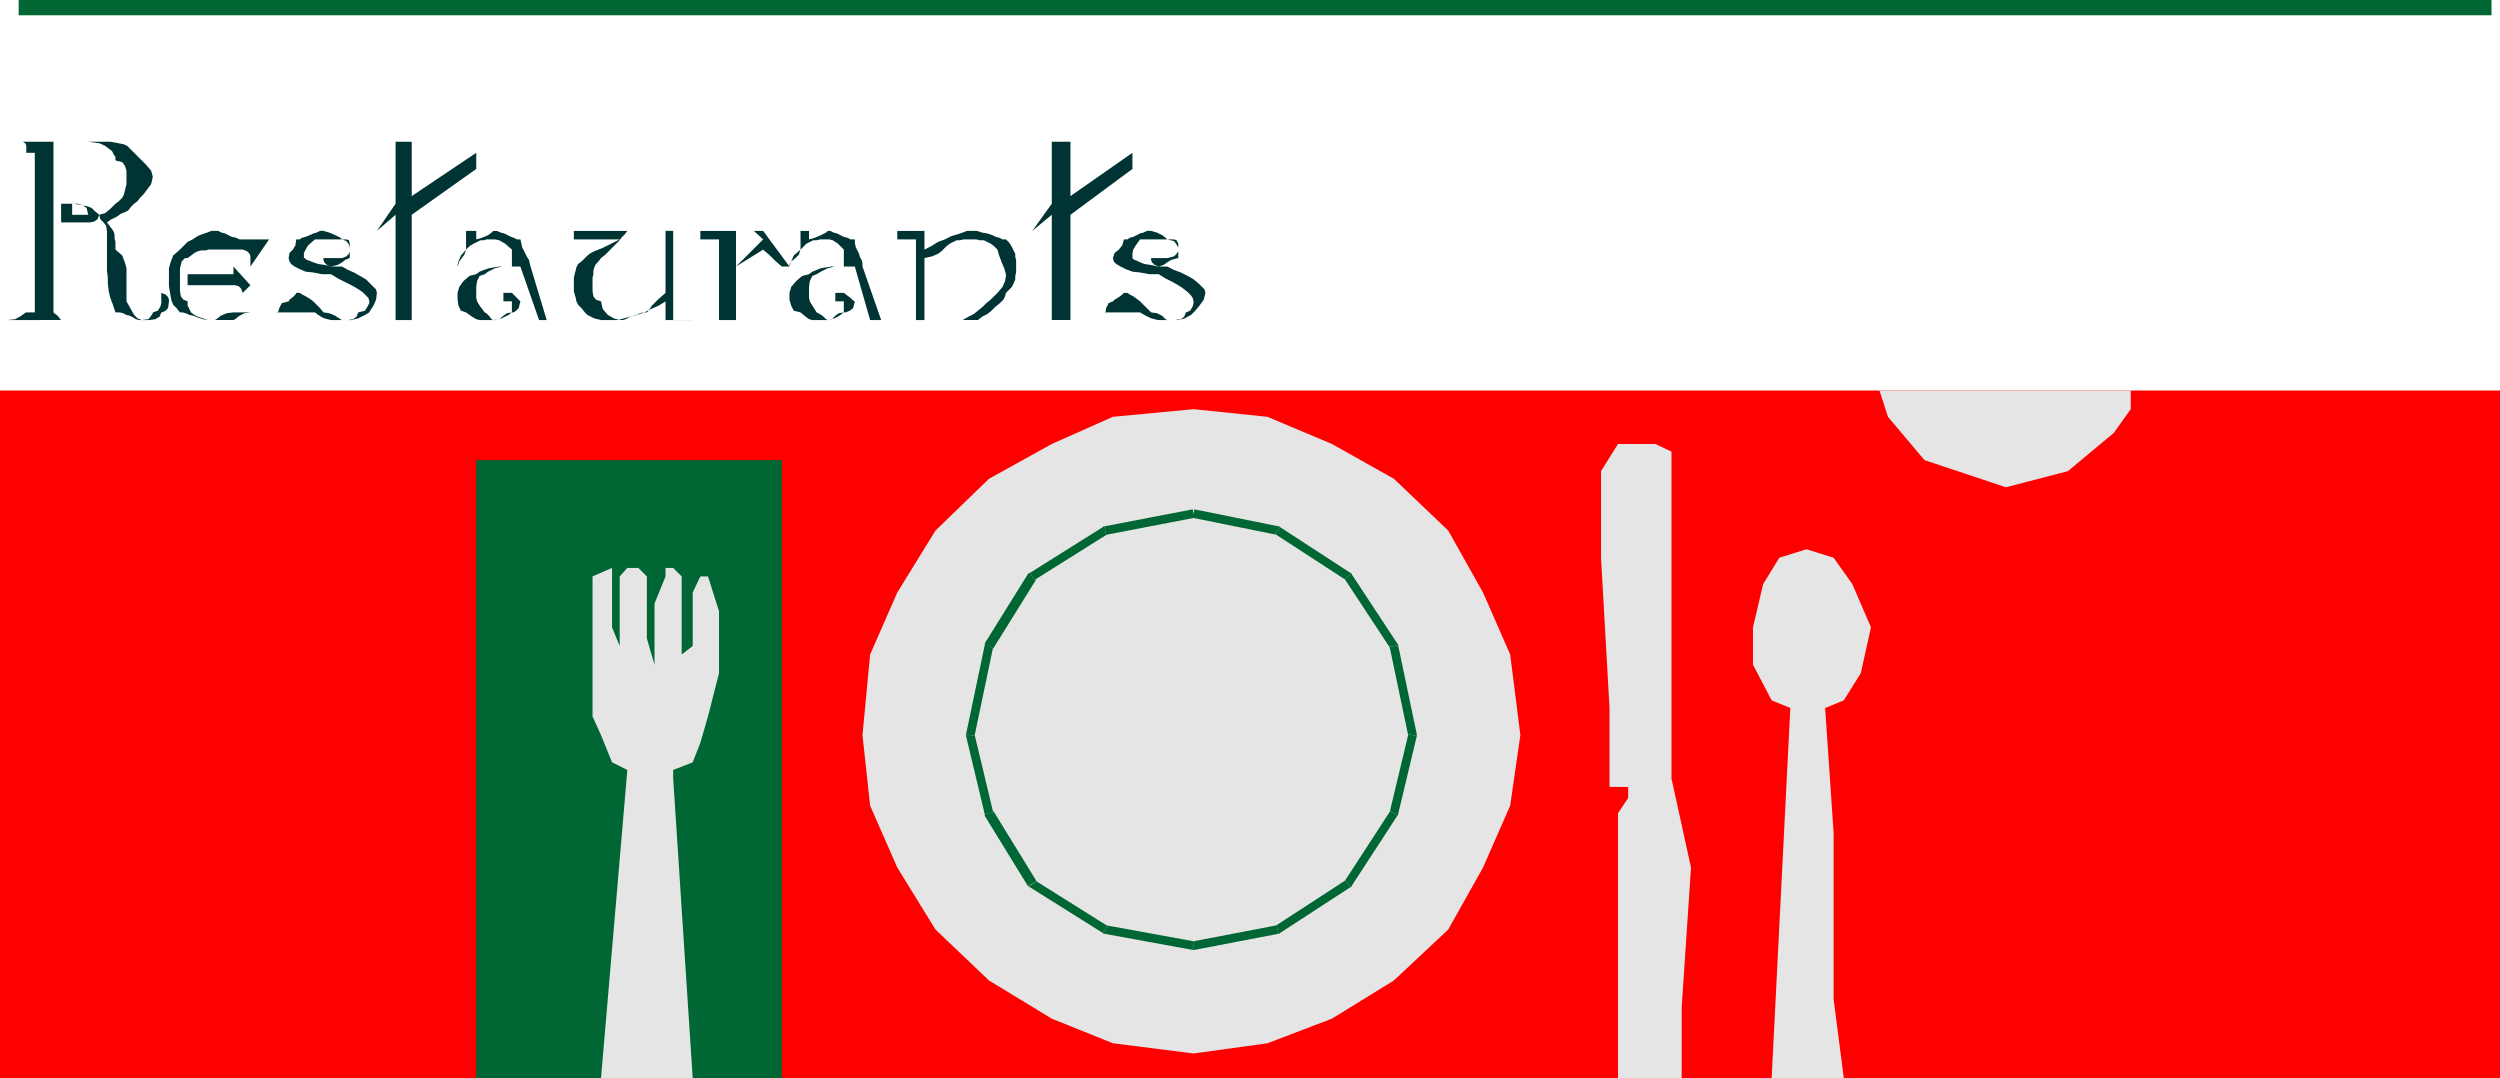 <svg xmlns="http://www.w3.org/2000/svg" width="282.72" height="1.27in" fill-rule="evenodd" stroke-linecap="round" preserveAspectRatio="none" viewBox="0 0 2945 1270"><style>.pen1{stroke:none}.brush3{fill:#063}.brush4{fill:#e5e5e5}.brush5{fill:#033}</style><path d="M2945 1270V460H0v810h2945z" class="pen1" style="fill:red"/><path fill-rule="nonzero" d="M2935 2v-16H22v32h2913V2z" class="pen1 brush3"/><path d="m1406 482 87 9 76 32 73 41 64 61 41 73 32 73 12 95-12 83-32 73-41 73-64 60-73 45-76 29-87 12-95-12-72-29-74-45-63-60-45-73-32-73-9-83 9-95 32-73 45-73 63-61 74-41 72-32 95-9z" class="pen1 brush4"/><path fill-rule="nonzero" d="m1508 621-2-1-99-20-2 10 99 20-2-1 6-8-1-1h-1z" class="pen1 brush3"/><path fill-rule="nonzero" d="m1592 676-1-1-83-54-6 8 83 54-1-1 8-6v-1h-1z" class="pen1 brush3"/><path fill-rule="nonzero" d="m1647 760-1-2-54-82-8 6 54 82-1-2 10-2v-1l-1-1z" class="pen1 brush3"/><path fill-rule="nonzero" d="M1669 867v-2l-22-105-10 2 22 105v-2l10 2v-2z" class="pen1 brush3"/><path fill-rule="nonzero" d="m1669 867-5-1-5-1 10 2v-2z" class="pen1 brush3"/><path fill-rule="nonzero" d="m1646 961 1-2 22-92-10-2-22 92 1-2 8 6 1-1v-1z" class="pen1 brush3"/><path fill-rule="nonzero" d="m1591 1045 1-1 54-83-8-6-54 83 1-1 6 8h1v-1z" class="pen1 brush3"/><path fill-rule="nonzero" d="m1506 1100 2-1 83-54-6-8-83 54 2-1 2 10h1l1-1z" class="pen1 brush3"/><path fill-rule="nonzero" d="M1405 1119h2l99-19-2-10-99 19h2l-2 10h2z" class="pen1 brush3"/><path fill-rule="nonzero" d="m1405 1119 1-5 1-5-2 10h2z" class="pen1 brush3"/><path fill-rule="nonzero" d="m1299 1099 2 1 104 19 2-10-104-19 2 1-6 8 1 1h1z" class="pen1 brush3"/><path fill-rule="nonzero" d="m1211 1044 2 1 86 54 6-8-86-54 2 1-9 6v1h1z" class="pen1 brush3"/><path fill-rule="nonzero" d="M1160 959v2l51 83 10-6-51-83v2l-10 2v1l1 1z" class="pen1 brush3"/><path fill-rule="nonzero" d="M1138 865v2l22 92 10-2-22-92v2l-10-2v2z" class="pen1 brush3"/><path fill-rule="nonzero" d="m1138 865 5 1 5 1-10-2v2z" class="pen1 brush3"/><path fill-rule="nonzero" d="M1160 758v2l-22 105 10 2 22-105v2l-9-6-1 1v1z" class="pen1 brush3"/><path fill-rule="nonzero" d="m1213 675-2 1-51 82 10 6 51-82-2 1-6-8h-1v1z" class="pen1 brush3"/><path fill-rule="nonzero" d="m1301 620-2 1-86 54 6 8 86-54-2 1-2-10h-1l-1 1z" class="pen1 brush3"/><path fill-rule="nonzero" d="m1406 605-1-5-104 20 2 10 104-20-1-5z" class="pen1 brush3"/><path d="M921 1270V542H561v728h360z" class="pen1 brush3"/><path d="M1981 1270v-83l11-165-23-105V532l-19-9h-44l-20 32v102l10 177v93h22v13l-12 18v312h75zm169-436 22-9 20-32 12-54-22-51-22-31-32-10-32 10-19 31-12 51v44l22 42 22 9-22 436h85l-12-93V981l-10-147zm64-374 10 31 43 51 96 32 73-19 54-45 20-28v-22h-296z" class="pen1 brush4"/><path d="m199 355-1 8-3 3-4 2h-1l-2 5-5 3-7 1h-12l-4-1-3-2-4-2-4-1-4-2-4-1h-5l-3-9-3-8-2-8-1-9v-7l-1-8v-47l-1-6-3-4-4-4-1-5-2 5-4 3-5 1H72v-22h15l6 1 5 1 5 1 5 2 4 4 5 4 7-2 6-5 4-4 2-2 4-3 4-4 2-4 1-4 1-4 1-4v-16l-2-6-3-4-8-2v-4l-2-3-2-4-4-3-4-3-6-3-6-1-8-1H63v201l1 1 4 3 3 4 1 1h23H9l9-1 7-4 4-3 2-1h10V180H31v-8l-1-3-3-2H9h121l6 1 5 1 5 1 4 2 4 4 4 4 7 7 7 7 6 7 2 7-1 5-1 4-3 4-3 4-3 4-4 4-3 4-4 3-4 4-3 4-4 2-5 2-4 3-4 2-4 2-4 3 3 4 3 4 2 3 1 4v4l1 4v9l8 7 3 8 2 7v39l5 9 4 7 4 4 5 2 8-1 3-4 2-3v-1l6-2 3-5 1-4v-12h-10 10l5 2 3 3 1 3v2zm-82-102h-13l-2-8-4-3-6-2h-7v13h32zm178 83-9 9-2-5-3-3-4-1h-56v-13h54v-9l20 22zm22 41-2-5-4-3-7-1h-9l-7 1-6 3-5 4-2 1h-30l-6-1-6-2-5-2-5-1-4-2-4-1h-3l-4-5-4-4-2-5-1-5-1-6-1-6v-21l2-7 3-8 8-7 4-4 5-5 6-3 6-4 5-2 6-2 5-2h8l4 2 4 1 4 2 4 2 5 1 4 2h35l-22 32v-12l-1-3-3-3-5-2h-40l-4 1h-5l-4 1-4 2-4 3-4 3h-3l-2 2-2 2-1 4-1 4v27l1 6 3 4 5 2v5l2 4 2 4 4 3 4 2 6 2 6 2h8l2-1 5-4 7-3 8-1h29l7 1 4 3 2 5zm127-32-1 8-3 7-4 6-1 2-5 3-4 2-4 2-4 1-4 1h-24l-4-1-4-1-4-2-3-2-4-3h-44v9-7l2-7 3-6 8-2 1-2 4-3 3-3 1-2h4l3 2 4 2 5 3 4 3 4 4 4 4 4 5 7 1 7 3 6 4 2 1h7l6-1 4-3 2-5 8-2 3-5 2-4v-2l-1-4-3-3-4-4-6-4-7-4-8-4-8-4-8-5h-11l-10-2-9-1-7-3-6-3-4-3-2-3-1-4 1-6 4-4 3-5 1-7h4l3-2 4-1 5-2 4-2 4-1 4-2h4l7 2 7 3 6 3 2 2h5l3 1 1 4v17l-5 2-4 3-5 3-8 2-5-2-3-3-1-3v-2h22l5-2 3-3 1-3v-4l-1-4-3-4-5-2h-32l-8 7-3 5-2 4v6h1l2 2 3 1 5 2 6 2 7 1 10 2h11l7 4 7 3 7 4 7 4 5 5 4 4 3 3 1 4zm117-146-76 54v124h54-73V253l-22 19 22-32v-73h19v64l76-51v19z" class="pen1 brush5"/><path d="M667 377h-32l-22-63h-22l-4 1-4 1-4 2-4 2-4 3-6 2-3 6-1 7v13l1 4 3 5 6 8 2 1 3 3 3 4 2 1 7-1 5-4 4-3 6-1v-13h-10v-10h10l6 6 3 3 1 1-2 8-3 3-3 2h-2l-4 3-4 2-4 2-4 1-4 1h-18l-4-1-5-3-7-5-6-2-3-6-1-7v-8l2-7 5-7 7-6 8-2 4-3 5-2 6-2 6-1 6-1h15v-20l-8-7-7-4-5-1h-10l-3 1h-4l-4 2-4 2-5 3-4 4-2 6-3 4-3 4-2 6v-2l1-4 3-7 6-7v-22h12v10l7-2 7-3 4-3 2-2h4l5 2 4 1 4 2 4 2 3 1 4 2h4l1 4 1 5 2 4 2 4 2 4 2 3 1 4 1 4 19 63h23zm149 0h-32v-22l-8 5-9 4-8 4-8 3-8 2-8 2-7 2h-20l-4-1-4-1-4-2-4-2-3-3-4-5-4-4-2-4-1-5-1-3-1-4v-16l1-4 1-4 1-4 2-4 4-3 4-4 3-3 4-3 4-2 5-2 5-2 6-3 6-3 8-4h-54v-10h63l-3 4-4 4-3 4-4 4-4 4-4 4-4 4-5 4-3 4-3 3-2 4-1 4v4l-1 4v16l1 6 3 4 6 2 2 9 6 7 7 4 7 2h4l3-1 4-2 5-2 4-1 4-2 4-1h4l2-2 4-6 7-7 9-8v-73h9v105h23zm114-63h-9l-8-7-7-7-5-4-2-2-32 20v63h-20v-95h-22v-10h42v42l32-32-11-10h11l31 42zm127 63h-32l-18-63h-24l-4 1-4 1-4 2-4 2-5 3-5 2-3 6-1 7v13l1 4 3 5 5 8 2 1 5 3 4 4 2 1 5-1 4-4 4-3 6-1v-13h-10v-10h10l8 6 3 3 2 1-2 8-4 3-5 2h-2l-4 3-3 2-4 2-4 1-4 1h-18l-4-1-4-3-6-5-8-2-3-6-2-7v-8l2-7 6-7 7-6 8-2 4-3 5-2 5-2 6-1 6-1h15v-20l-7-7-6-4-4-1h-11l-4 1h-4l-4 2-4 2-3 3-4 4-2 6-4 4-5 4-2 6v-2l2-4 3-7 8-7v-22h10v10l7-2 7-3 6-3 2-2h3l4 2 4 1 4 2 4 2 4 1 4 2h5v4l1 5 2 4 2 4 1 4 2 3 1 4v4l22 63h19zm140-63v7l-1 4v4l-2 5-2 4-3 3-4 4-1 4-2 4-4 4-5 4-5 5-5 4-6 3-5 4h45-63l7-4 6-3 5-4 6-5 4-4 5-4 4-4 4-4 6-7 3-7 1-6v-2l-2-7-3-7-3-8-2-7-4-4-4-3-4-2-4-2h-5l-4-1h-15l-4 1h-4l-4 2-4 2-4 3-4 4-2 2-4 3-7 3-9 2v73h-10v-95h-22v-10h32v22l8-4 8-5 8-3 8-4 7-2 6-2 5-2h12l6 2 6 1 6 2 4 2 4 1 4 2h4l4 4 3 5 2 4 2 4v4l1 3v8zm137-115-73 54v124h50-72V253l-23 19 23-32v-73h22v64l73-51v19z" class="pen1 brush5"/><path d="m1420 345-2 8-5 7-5 6-2 2-3 3-4 2-3 2-4 1-4 1h-24l-4-1-4-1-4-2-4-2-5-3h-41v9-7l1-7 3-6 5-2 2-2 5-3 4-3 2-2h4l3 2 4 2 4 3 4 3 4 4 4 4 5 5 7 1 6 3 4 4 2 1h9l7-1 4-3 2-5 5-2 3-5 1-4v-2l-1-4-2-3-4-4-5-4-6-4-7-4-8-4-8-5h-11l-11-2-9-1-8-3-6-3-5-3-3-3-1-4 2-6 5-4 4-5 2-7h4l3-2 4-1 4-2 4-2 4-1 4-2h5l7 2 6 3 4 3 2 2h8l3 1 2 4v17l-8 2-5 3-4 3-6 2-5-2-3-3-1-3v-2h19l8-2 3-3 2-3v-4l-2-4-3-4-8-2h-32l-5 7-3 5-1 4v6l2 2 3 1 4 2 5 2 7 1 9 2h11l8 4 8 3 8 4 7 4 6 5 4 4 3 3 1 4z" class="pen1 brush5"/><path d="m793 907 23-9 9-23 9-31 13-51v-73l-13-41h-9l-9 19v63l-13 10v12-104l-10-10h-9v10l-13 32v72l-9-31v-73l-10-10h-13l-9 10v104-22l-9-22v-70l-23 10v165l10 22 13 32 18 9-31 363h108l-23-353v-10z" class="pen1 brush4"/></svg>
